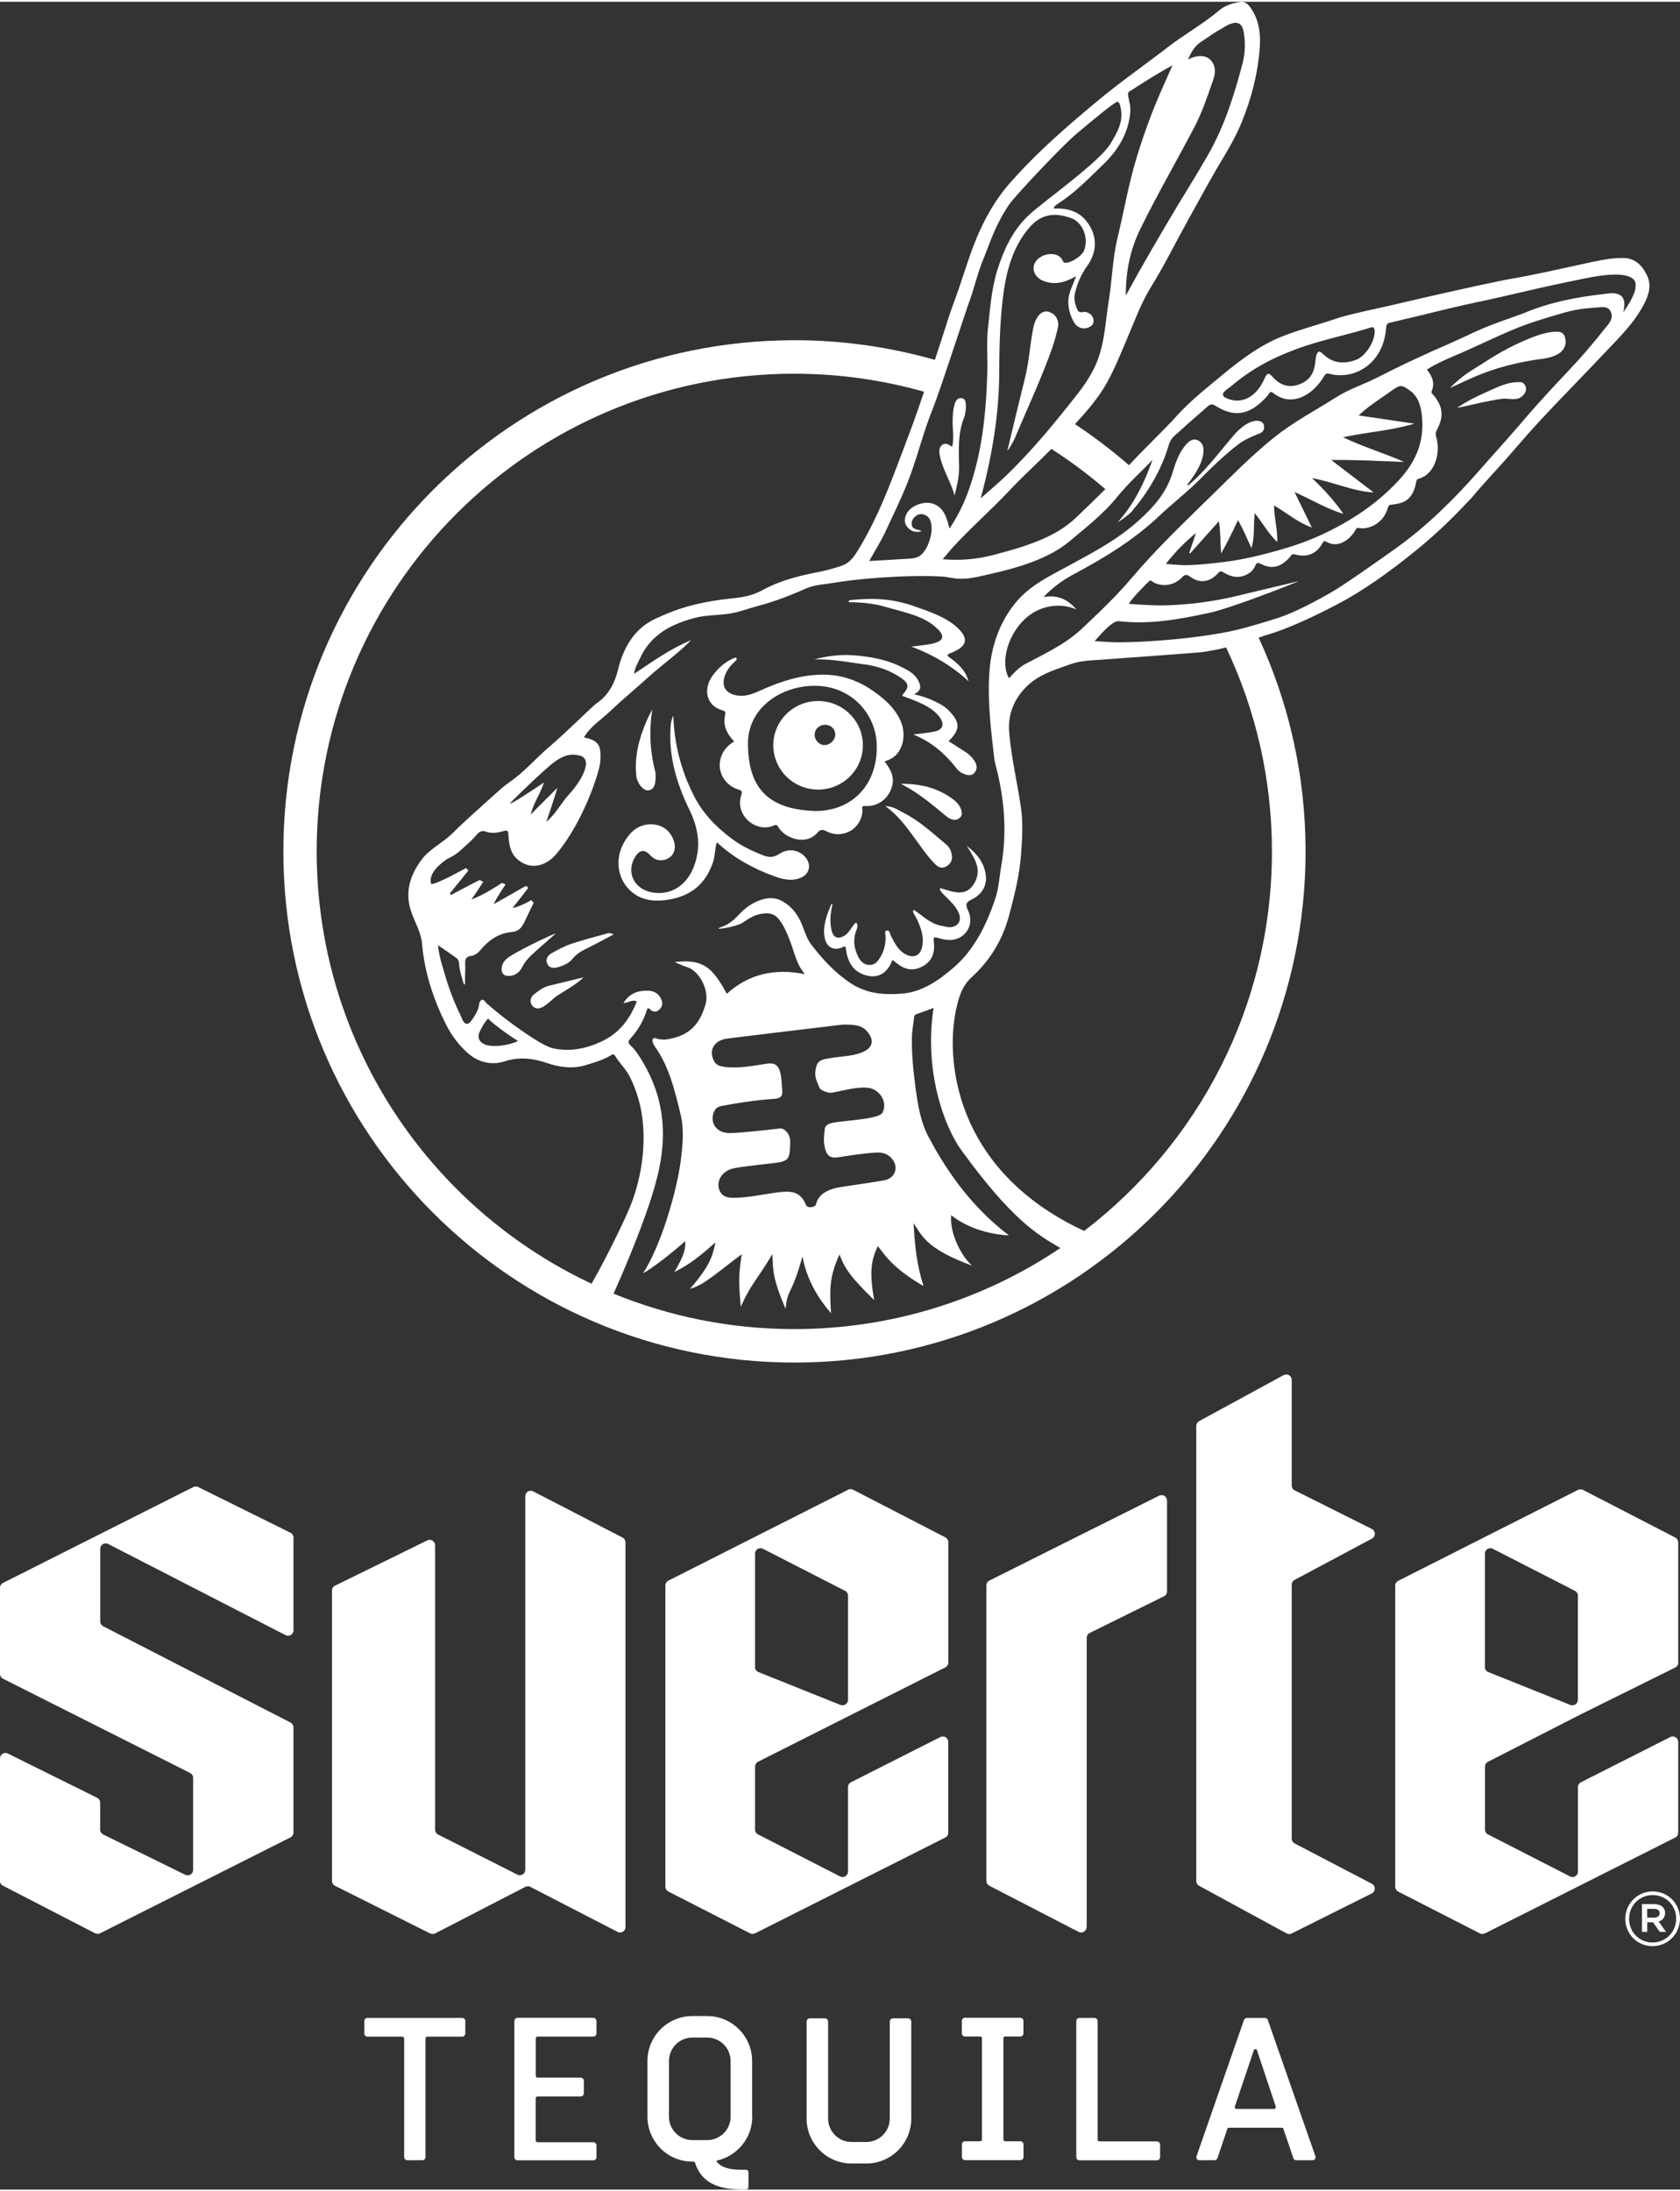 <svg xmlns="http://www.w3.org/2000/svg" id="uuid-87b81c39-7108-4e02-aa34-1cf66b302e4f" width="2.86in" height="3.73in" viewBox="0 0 206.26 268.57"><rect x="0" y="0" width="206.26" height="268.57" fill="#333333" stroke="none"/><defs><style>.uuid-8033bf45-9496-4ec6-9157-28a8ac3e1499{fill:#fff;stroke-width:0px;}</style></defs><path class="uuid-8033bf45-9496-4ec6-9157-28a8ac3e1499" d="M65.61,121.8c-.42.32-.65.87-.31,1.37.34.5.87.51,1.38.21.3-.17.97-.72,1.29-1.03.56-.53,2.71-1.58,3.67-2.59-1.54.37-2.89.71-4.24,1.03-.69.17-1.24.59-1.78,1.01"></path><path class="uuid-8033bf45-9496-4ec6-9157-28a8ac3e1499" d="M105.86,99.15c0-.3-.05-.45.35-.42,1.54.11,2.84-.88,3.28-2.31.4-1.27-.17-2.22-.89-3.16.3-.12.56-.21.8-.34,1.5-.81,1.97-3.06,1.08-4.84-.76-1.53-1.99-2.58-3.33-3.51-1.95-1.35-4.1-2.05-6.51-1.96-2.47.08-4.75.82-6.98,1.8-1,.44-1.98.94-3.16.75-1.45-.24-2-1.19-1.46-2.55.29-.75.8-1.28,1.35-1.77.15-.14,0-.39-.19-.31-1.07.44-1.94,1.16-2.65,2.11-1.35,1.81-.76,3.8,1.11,4.33.24.07.47.15.38.51-.34,1.31.19,2.36,1.06,3.29,0,.03,0,.04,0,.06-2.56,1.5-2.24,5.03.65,5.91.34.1.38.28.27.62-.87,2.58,1.89,4.71,3.97,3.77.39-.18.45,0,.61.25.77,1.29,3.35,2.27,4.76.62.4-.46.68-.39,1.15-.15,2.06,1.03,4.38-.41,4.38-2.7M99.75,99.32c-5.71-.26-7.89-3.1-7.92-8.21-.03-4.62,4.38-7.31,8.58-7.13,4.21.18,7.13,3.48,7.23,7.23.14,5.28-3.44,8.32-7.9,8.12"></path><path class="uuid-8033bf45-9496-4ec6-9157-28a8ac3e1499" d="M118.69,103.6c.81,1.37,1.89,2.71,1.03,4.42-1.01,2.01-2.69,1.25-4.29.78-.33.49,1.78,1.64,2.35,3.23.23.86-.14,1.45-1.04,1.57-.3.04-.9-.12-1.21-.18-1.33-.25-2.24-1.21-3.31-1.94-.36.14.18.77.34,1.11.53,1.13.94,2.29.62,3.57-.23.87-.93,1.22-1.74.89-1.08-.44-1.54-1.38-2.03-2.32-.14-.27-.16-.79-.54-.71-.35.06-.13.53-.14.79,0,.88-.19,1.72-.64,2.46-.29.48-.63.99-1.34.97-.71-.02-1.11-.46-1.39-1.02-.47-.94-.64-1.92-.32-2.97.11-.35.38-.73.11-1.19-.26-.1-.79,1.14-1.39,1.53-.89.57-1.47.33-1.69-.7-.22-1.01-.09-1.98.1-2.96.1-.15.01-.17-.11-.15-.5,1.23-1.01,2.45-.86,3.83.11.99.7,1.97,2.06,1.54.17-.05.31-.25.57-.13.15,1.69.82,3.11,2.64,3.53,1.55.36,2.56-.48,3.1-1.94.24.19.42.32.59.46,1.01.83,2.09.94,3.22.28,1.09-.64,1.41-1.69,1.28-2.85-.07-.62-.13-.77.59-.55,1.11.34,2.29.38,3.18-.53.81-.84.88-1.93.39-2.93-.36-.74-.14-.98.5-1.3,1.19-.59,1.87-1.62,1.71-2.96-.19-1.56-1.13-2.7-2.34-3.61"></path><path class="uuid-8033bf45-9496-4ec6-9157-28a8ac3e1499" d="M202.19,33.58c-.59-1.31-1.53-2.07-2.75-2.12-1.28-.05-2.55.19-3.81.45-3.61.77-7.21,1.63-10.84,2.23-2.51.52-4.46.94-6.94,1.5-2.38.54-4.44,1-7.12,1.64-2.36.54-4.06.86-6.2,1.46-2.26.78-4.56,1.37-6.8,2.22-2.87,1.07-5.43,2.99-7.87,5.03-1.83,1.52-3.71,2.99-5.37,4.83-1.78,1.97-3.71,3.74-5.51,5.68-.12.13-.25.26-.37.39-2.1-1.82-4.31-3.51-6.63-5.04,1.46-1.59,2.89-3.22,3.94-5.12.96-1.73,1.69-3.58,2.47-5.4.92-2.15,1.71-4.37,2.95-6.36,1.65-2.67,3.03-5.49,4.55-8.22,1.16-2.07,2.27-4.16,3.47-6.21,1.09-1.85,2.24-3.67,3.05-5.66,1.22-2.97,2.03-6.05,2.26-9.28.12-1.77-.11-3.41-1.14-4.88-.28-.4-.67-.76-1.16-.7-.96.12-1.92.39-2.66,1.02-1.99,1.69-4.29,2.95-6.34,4.54-2.76,2.13-5.62,4.12-8.31,6.34-3.95,3.27-7.84,6.62-11.21,10.5-1.47,1.69-2.61,3.62-3.54,5.65-1.07,2.32-1.78,4.79-2.61,7.2-.43,1.27-.94,2.54-1.34,3.81-.51,1.63-1.04,3.26-1.58,4.88-5.48-1.56-11.26-2.41-17.24-2.41-34.66,0-62.75,28.1-62.75,62.75s28.1,62.75,62.75,62.75,62.75-28.1,62.75-62.75c0-9.37-2.07-18.26-5.76-26.24.27-.09.54-.18.83-.28,3.57-1,8.55-3.63,10.12-4.52,3.02-1.72,6.31-4.19,9.04-6.46,2.12-1.77,3.97-3.58,6.09-5.83,1.78-2.13,3.7-4.09,5.5-6.21,3.44-4.05,7.18-7.69,10.77-11.52,1.81-1.93,3.74-3.71,5.03-6.26.56-1.1.85-2.2.3-3.4M150.96,47.35c2.69-2.29,5.23-3.63,8.38-4.78,2.95-1.07,5.99-1.65,8.95-2.58.34-.1.47.02.48.46.03,1.21-1,2.87-2.11,3.44-3.27,1.31-4.35-1.13-4.71-.94-.84.3.15,2.76-2.05,3.85-1.32.66-2.62.46-3.67-.77-.52-.6-.71-.39-.98.23-1.08,2.44-2.91,3.11-4.51,2.47-.25-.1-.55-.2-.6-.51-.05-.3.65-.74.82-.89M129.08,54.89c2.33,1.49,4.54,3.14,6.63,4.94-1.2,1.19-2.42,2.37-3.64,3.53-2.52,2.4-6.16,3.52-10.07,4.54-2.03.53-4.04.73-6.26.53.52-.6.94-1.13,1.4-1.63,2.2-2.37,4.64-4.51,6.86-6.87,1.64-1.74,3.41-3.34,5.09-5.04M147.7,4.76c1.42-.94,1.11-.8,2.41-1.54.27-.15.51-.32.79-.44,1.04-.43,1.59-.16,1.79.93.23,1.29.19,2.62-.14,3.87-1.05,3.97-2.19,7.56-4.12,11.01-1.2,2.14-2.52,4.21-3.78,6.31-2.16,3.62-4.3,7.24-6.43,11.18-.01-3.04.55-5.67,1.79-8.21,2.07-4.22,4.43-8.28,6.61-12.44.99-1.88,1.65-3.9,2.35-5.9.3-.86.29-1.82-.45-2.48-.64-.57-1.78-.46-2.67.04.42-.87.74-1.67,1.84-2.33M138.75,10.96c1.69-1.09,3.38-2.17,5.2-3.16-.49,1.11-.98,2.21-1.47,3.32-1.15,2.62-2.1,5.3-2.94,8.03-.99,3.25-1.55,6.6-2.35,9.89-.6,2.49-.65,5.1-1.06,7.63-.46,2.83-.5,5.76-1.85,8.41-.52,1.02-1.13,1.96-1.82,2.85-2.84,3.62-5.73,7.18-9.07,10.37-.94.89-1.93,1.72-2.99,2.66,1.4-5.17,2.26-10.29,2.28-15.5.01-2.85.07-5.71.38-8.53.35-3.22,1.02-6.42,3.19-9.07,1.58-1.92,3.35-1.99,5.29-1.29,1.45.53,2.17,2.59,1.53,4.01-.29.66-1.59,1.51-2.3,1.46-.24-.02-.3-.3-.4-.45-.7-1.1-2.97-.65-3.4.67-.26.8.21,1.66,1.14,2.01,1.28.47,2.39.33,4-.58-.4,1.16-.99,2.09-.95,3.25.03.89.28,1.68.71,2.43.36.63,1.14.91,1.77.61.35-.16.62-.32.63-.88-.08-.54-.4-.87-.94-1.01-.35-.08-.8.23-1.04-.26-.32-.63-.48-1.44-.3-2.13.32-1.2.73-2.2,1.46-3.22,1.33-1.85,1.31-3.89-.14-5.64-.99-1.19-2.38-1.51-3.87-1.46-.22,0,.12-.39.35-.53,2.2-1.4,3.76-3.05,5.63-4.85,1.84-1.77,3.12-3.84,3.35-6.46.05-.65-.12-1.26-.24-1.88-.06-.31-.07-.54.21-.72M118.98,36.89c.62-1.7,1.01-3.49,1.69-5.15.96-2.33,1.43-4.16,3.22-6.84.72-1.07,6.66-7.36,8.34-8.75,1.44-1.2,4.74-3.99,5-3.87.25.12.29.44.35.72.4,1.7-.44,3.08-1.24,4.42-1.31,2.2-7.83,6.8-9.86,8.62-2.07,1.85-3.24,4.35-4.04,6.92-.72,2.34-.89,4.78-1.15,7.19-.18,1.72-.03,3.49-.07,5.23-.15,5.16-.65,10.27-2.5,15.15-.54,1.41-1.23,2.76-2.15,4.15-.35-1.35-.64-2.57-2.01-3.06-1.05-.37-2.65.19-3.21,1.15-.32.56-.39,1.19.04,1.71.42.5.99.74,1.76.51-.48-.28-1.11-.13-1.21-.79-.07-.47.16-.79.5-1.07.49-.43,1.34-.24,1.69.37.7,1.22-.18,4.14-1.48,4.67-.59.23-1.3.2-1.96.25-1.29.09-2.59.15-3.97.23.69-1.25,1.44-2.42,2.02-3.67.86-1.87,1.77-3.71,2.55-5.62,1.25-3.06,1.97-6.29,3.21-9.35.87-2.13,4.03-11.91,4.47-13.11M38.88,104.3c0-32.38,26.25-58.64,58.64-58.64,5.52,0,10.86.78,15.93,2.21-.1.28-.19.57-.29.85-.75,2.27-1.6,4.5-2.45,6.74-1.45,3.87-2.91,7.73-5.03,11.29-.58.97-1.13,2.04-2.26,2.45-1.1.4-2.26.68-3.42.9-2.25.45-4.45,1.05-6.47,2.17-1.19.66-2.51.86-3.81.99-2.82.29-5.55.85-8.15,1.99-.68.3-1.28.52-2,.98-2,1.27-3.14,3.43-3.69,5.76-.42,1.73-1.23,3.21-2.7,4.18-.19.08-3.86,3.7-5.66,5.22-1.71,1.44-3.15,3.18-5.02,4.45-.59.4-1.13.89-1.66,1.37-1.77,1.6-3.57,3.16-5.26,4.84-1.21,1.21-2.84,1.92-3.86,3.32-1.42,1.93-2.05,4.01-1.21,6.41.45,1.28,1.19,2.46,1.31,3.89.3,3.49,1.38,6.76,2.95,9.9.68,1.35,1.58,2.52,2.64,3.47,1.22,1.1,2.88,1.58,4.55,1.03,1.79-.58,3.45-.38,5.2.21,1.53.52,3.15.75,4.81.24,1-.31,2.01-.59,2.92-1.13.22-.12.43-.32.63.01.54.9,1.34,1.63,1.81,2.58,1.11,2.23,1.63,4.55,1.68,7.08.05,2.8-.43,5.44-1.33,8.03-.59,1.7-3.15,6.97-5.05,10.28-19.94-9.36-33.75-29.61-33.75-53.1M68.38,96.53c-.96,1.02-2.07,2.04-3.21,3.25.31-1.45,1.15-2.47,1.61-3.94-1.49,1.01-4.21,2.82-4.17,2.55.78-.81,4.35-4.28,5.49-5.09.92-.66,1.79-1.07,3.05-.77,1.76.42.24,3.11-1.28,4.76-1,1.08-1.51,2.27-2.8,3.39.52-1.51,1.39-4.1,1.31-4.15M58.78,126.76c.05-.28.7-1.55,1.15-1.94.51.59,2.74,2.21,3.67,2.75-1.08.55-3.39.91-4.32.3-.41-.27-.6-.61-.5-1.11M156.16,104.3c0,19-9.04,35.87-23.05,46.59-15.98-7.4-17.23-21.25-15.6-27.74.33-1.33.73-2.44,1.79-3.41,2.24-2.04,3.78-4.57,4.57-7.51.65-2.42,1.27-4.85,1.47-7.37.16-2.02.29-4.06-.01-6.06-.45-3.05-1.18-6.06-1.43-9.14-.15-1.84.37-3.49,1.53-4.93,1.68-2.09,3.93-2.65,5.88-3.37,1.49-.55,3.04-.51,4.58-.64,2.62-.21,9.54-.68,11.68-.88,1.03-.14,1.99-.33,2.96-.58,3.6,7.59,5.63,16.07,5.63,25.04M197.18,39.93c-1.66,2.13-3.06,3.72-4.69,5.45-2.09,2.22-3.92,4.18-5.94,6.58-1.69,1.96-3.19,3.59-4.77,5.4-3.18,3.64-6.56,6.97-10.33,9.68-.95.68-6.23,4.44-7.99,5.45-1.83,1.05-3.55,1.96-5.54,2.79-1.68.62-3.4,1.1-5.11,1.58-4.81,1.35-14.15,1.96-16.95,1.72-.46-.03-.93-.06-1.47-.09.45-.46,2.1-2.56,2.99-2.45,3.73.44,7.41-.23,11.07-1.02,2.94-.63,11.32-3.99,10.99-3.89-1.88.43-5.88,1.41-7.76,1.85-2.79.66-5.61,1.02-8.45,1.11-1.53.05-3.04-.07-4.64-.18.35-.65,1.96-2.27,2.48-2.77.16-.19.26-.06.4.03,1.07.72,2.68.53,3.63-.49.35-.38.58-.43,1.01-.11,1.18.88,2.41.7,3.45-.44.24-.27.37-.26.65-.08,1.09.67,2.2.8,3.31-.02.28-.21.46-.51.61-.83.15-.34.33-.38.59-.23,1.4.75,2.57.47,3.7-.87.14-.17.19-.36.51-.27,1.37.38,2.62.13,3.48-1.44.12-.21.24-.22.44-.1,1.41.84,2.9-.24,3.56-1.44.13-.23.19-.3.45-.25,1.12.22,2.98-.48,3.54-2.51.1-.37.34-.34.52-.36,1.49-.17,2.57-.6,2.96-2.83.06-.3.21-.33.36-.37,1.87-.54,2.7-3.06,2.08-5.17-.09-.3-.07-.48.08-.78.89-1.67.77-2.86-.4-4.29-.12-.15-.33-.26-.22-.52.43-1.06,0-1.84-.59-2.63,1.37-.86,2.8-1.42,4.2-2.03,2.15-.94,4.26-1.98,6.42-2.88,1.83-.76,3.7-1.34,5.58-1.88,1.58-.46,2.4-.65,4.29-.79.88-.04,1.76-.31,2.09.52.34.84-.22,1.39-.6,1.88M146.1,67.74c1.14-1.28,2.28-2.55,3.55-3.97.22,1.41.16,2.58.27,3.96.8-1.41,1.43-2.72,2.07-4.09.64,1.1,1.11,2.25,1.66,3.44.42-1.4.22-2.81.4-4.3.97,1.18,1.65,2.51,2.77,3.54.03-1.61-.39-2.98-.4-4.49,1.56.91,2.95,2.12,4.64,2.71-.68-1.4-1.36-2.8-2.12-4.35,2.06.91,3.94,2.06,5.99,2.67-1.1-1.6-2.37-2.98-3.84-4.38,2.6.45,4.91,1.6,7.56,1.76-1.79-1.37-3.43-2.63-5.21-3.99,3.07-.03,6,.13,8.95.24-2.43-1.08-4.95-1.81-7.5-3.03,3.02-.65,5.91-.81,8.76-1.67-2.23-.33-4.46-.66-6.84-1.01,1.03-.98,2.04-1.63,3.02-2.32.21-.15.42-.29.63-.44,1.49-1.05,1.51-1.1,2.67-.27.97.7,1.34,1.85,1.46,3.22.3,3.25-.93,5.66-2.79,7.7-1.78,1.95-3.78,3.52-5.93,4.83-2.49,1.52-5.08,2.69-7.77,3.5-2.62.79-5.26,1.47-7.96,1.79-1.5.18-2.98.35-4.48.37-.79.02-1.58-.09-2.53-.15,1.18-1.51,2.37-2.7,3.7-3.8-.27.82-.55,1.63-.82,2.45.04.03.08.06.12.09M200.79,35.21c-.23,1.12-1.08,2.27-1.48,2.9-.05-.16.99-2.8-2.2-2.26-3.43.39-6.84,1.01-10.13,2.42-1.96.7-3.25,1.14-4.85,1.79-1.76.78-2.8,1.3-4.17,1.9-3.02,1.31-5.93,2.66-8.89,4.18-1.64.84-3.4,1.38-4.97,2.38-2.55,1.62-5.21,3-7.64,4.94-2.74,2.19-5.24,4.74-7.79,7.23-3.29,3.23-6.64,6.4-9.68,9.99-1.92,2.27-4.01,4.25-6.11,6.23-1.95,1.85-4.21,2.92-6.95,4.36-.82.43-1.44,1.1-2.05,1.78-.88-1.5-.54-4.24,1.24-6.51,1.94-2.46,4.92-2.88,7.03-1.94-1.07-1.26-2.34-1.83-4.04-1.52,1.21-1.25,2.38-2.09,3.66-2.77,3.7-1.98,7.33-4.15,10.54-7.18,1.64-1.55,3.41-2.9,5.01-4.51,1.46-1.48,2.94-2.91,4.54-4.16.75-.59,1.56-.97,2.39-1.31.45-.18,1.02-.28.94-1.09-.06-.53-.7-.75-1.34-.56-1.32.38-2.21,1.5-3.12,2.6-1.46,1.76-2.91,3.6-4.6,5.06-.09.09-.18.28-.36.13.78-1.09,1.62-2.13,1.92-3.58.15-.73.09-1.4-.44-1.77-.47-.33-1-.25-1.47.24-.88.91-1.37,2.12-1.74,3.37-.77,2.69-2.39,4.46-4.18,6.08-2.6,2.37-5.56,3.91-8.5,5.52-2.26,1.25-4.99,2.43-6.89,4.89-1.92,2.48-2.84,5.39-3.02,8.54-.2,3.47.22,6.89.62,10.32.05.43.18.86.29,1.29.98,3.92,1.27,7.86.57,11.88-.24,1.35-.3,2.74-.74,4.05-1.08,3.19-2.54,6.22-5.12,8.45-1.8,1.55-3.84,2.99-6.32,3.19-2.15.17-4.26.04-6.23-1.23-1.96-1.27-3.46-2.92-4.86-4.71-.77-.97-.96-2.22-1.55-3.28-.55-1.01-1.35-1.81-2.35-2.27-.89-.4-1.89-.24-2.81.16-.9.39-1.65,1-2.31,1.71-.63.69-1.35,1.23-2.24,1.5-.05.05-.17.09-.18.13-.03.12,2.28-.25,2.98-.73.7-.48,1.41-.95,2.29-1.08,1.2-.19,1.83.1,2.48,1.15.57.92.94,1.92,1.29,2.93.37,1.08.63,2.21,1.55,3.33-3.78-.76-6.91.01-9.58,2.41-1.86-3.48-3.09-4.25-6.42-3.9.61.25,1.06.48,1.53.62,1.49.44,2.78,2.81,2.29,4.54-.8,2.82-2.31,4.02-5.02,4.37-.19.02-.39-.05-.58-.04-.31.02-.71-.36-.9,0-.1.2.1.65.28.9,1.77,2.49,2.44,5.41,3.14,8.29.46,1.86.27,3.8.03,5.7-.45,3.49-2.27,10.11-4.62,13.83,1.19-.67,3.49-2.45,5.17-3.95.04.92-.07,1.65-1.35,3.82.98-.58,1.93-.85,5.06-3.67-.31,1.27-.34,2.53-3.12,5.7,1.69-.39,3.7-2.31,6.34-4.23-.29,2.1-.46,2.93-.11,6.44,1.21-2.74,1.83-3.07,3.89-6.47.03,2.15.13,3.25,1.61,6.73.25-2.58.67-1.43,2.07-6.43.57,3.04,2.07,5.3,3.5,6.96-.14-2.77-.27-4.36,1.05-7.21.67,1.81,1.45,2.85,4.25,5.6-.58-3.33-.4-4.9.46-6.63,1.08,1.46,2.1,2.85,5.6,4.91-.82-2.64-1.03-4.6-1.22-7.72,1.02,1.44,1.36,3.06,7.19,5.22-1.35-1.19-2.78-4.01-2.57-6.2,3.08,2.44,7.08,2.47,7.08,2.47-5.07-3.84-8.05-8.69-9.84-12.04-.99-1.86-1.33-3.92-1.61-6.02-.28-2.11-.5-4.21-.45-6.34.02-.81.19-1.59.27-2.39.03-.29.2-.34.43-.41.63-.21,1.24-.45,1.96-.72-1.21,7.71,1.31,14.59,3.4,17.46,6.24,8.59,9.35,10.38,12.17,12.02-9.34,6.28-20.59,9.95-32.69,9.95-7.85,0-15.33-1.55-22.17-4.35,2.14-4.81,4.65-10.95,5.56-15.17,1.04-4.8.5-9.16-2.01-13.33-.43-.72-.86-1.42-1.48-1.98-.33-.3-.29-.51-.01-.82.91-1.01,1.6-2.16,2.01-3.47.07-.22.15-.38.38-.15.41.4.84.41,1.22,0,.42-.44.37-.93.07-1.44-.31-.53-.83-.79-1.37-.82-1.27-.08-2.4.26-3.16,1.51.59-.01,1.07-.49,1.64-.2-.85,2.18-2.17,3.93-4.4,4.95-1.93.88-3.89,1.25-5.94.79-1.42-.31-5.83-3.49-8.09-5.5-.19-.17-.33-.56-.63-.42-.26.13-.31.51-.34.8-.04.44-.93,2.01-1.33,2.11-.52.12-.69-.56-.87-.94-.78-1.58-1.41-3.22-1.91-4.92-.35-1.2-.77-2.39-.9-3.78.82.57,1.56,1.06,2.28,1.59.25.18.32.5.32.81.02.67.58,2.42.62,2.49.08-.17.16-.24.1-.42-.02-.57.07-1.64.02-2.22-.04-.42.08-.86.69-.92.51-.05.91-.4,1.24-.79,1-1.18,2.19-2.01,3.78-2.15.78-.06,1.23-.5,1.54-1.19.36-.78.76-1.55,1.13-2.33.02-.03.04-.04.04-.04l-.29-.36s-1.4.82-2.32.97c.68-.83,1.95-2.49,1.95-2.49l-.31-.22s-2.55,1.44-3.95,2.24c.47-1.02,1.47-2.43,1.47-2.43l-.46-.18s-2.27,1.54-3.75,2.03c.46-.61,1.46-2.17,1.46-2.17l-.45-.22s-2.42,1.24-3.53,1.85c-.04-.07-.07-.14-.11-.21.73-.91,2.27-2.81,2.27-2.81l-.3-.3s-3.4,1.92-4.26,1.98c-.35-1.04.56-2.1,1.79-2.99.15-.08.3-.18.46-.25.94-.43,1.63-1.19,2.39-1.86.37-.33.71-.7,1.04-1.08.28-.31.62-.41.97-.28.78.29,1.52.15,2.28-.07.36-.1.5-.06.53.41.08,1.1.18,2.24,1.08,3.04,1.45,1.31,3.42,1.06,4.86-.68,1.54-1.86,2.7-3.97,3.67-6.17.62-1.41,1.16-2.85,1.54-4.34.17-.66.19-1.32.14-1.98-.08-1.04-.63-1.49-2.01-1.76.79-1.37,2.13-2.17,3.22-3.22,1.48-1.41,3.05-2.7,4.57-4.07,1.07-.98,2.24-1.88,3.36-2.82.69-.58,1.37-1.17,1.99-1.82-2.5,1.01-4.66,2.59-6.98,4.12.1-.78.45-1.31.71-1.87,1.32-2.94,3.86-4.24,6.78-5,1.25-.33,2.54-.31,3.82-.46,1.32-.14,2.59-.65,3.89-1,2-.53,3.93-1.26,5.82-2.11,1.13-.51,2.4-.54,3.61-.75,2.46-.43,8.47-1,13.22-.75.53.03,1.15.2,1.82.26,1.46.09,2.64-.26,4.04-.57,3.7-.83,7.29-1.95,9.75-4.02,2.03-1.71,4.13-3.32,5.88-5.48,1.33-1.65,2.88-2.99,4.31-4.53-1.01,2.86-2.3,5.5-4.24,7.62.05.05,1.28-.78,1.77-1.36,1.95-2.34,3.56-4.97,4.49-8.15.24-.82.9-1.22,1.42-1.71,1.06-1,2.18-1.91,3.26-2.89.35-.32.59-.41,1.03-.13,2.4,1.52,4.28,1.11,6.37-1.21.19-.21.28-.71.72-.36,2.34,1.86,4.95.13,6.22-2.03.21-.36.34-.42.72-.32,2.97.77,6.56-1.18,6.91-5.57.03-.39.09-.65.47-.71,2.53-.59,4.74-1.13,7.11-1.71,2.28-.56,4.45-.97,6.86-1.53,2.63-.61,5.26-1.23,7.9-1.77,2.21-.45,6.11-1.42,7.71-.55.52.28.69.63.55,1.32M96.65,138.82c-.26-.34-.54-.55-.97-.5-.96.12-5.06.58-6.15.56-1.56-.04-2.4-1.23-1.9-2.54.17-.43.44-.7.95-.79,2.17-.41,4.34-.73,6.54-.88.72-.05,1-.34.92-1.04-.08-.71-.06-1.45-.23-2.13-.25-1.02-.72-1.29-1.75-1.13-1.69.26-3.37.6-5.1.38-.53-.07-1.01-.17-1.3-.72-.69-1.31,0-2.53,1.59-2.75,1.12-.15,13.15-1.6,14.23-1.72,1.54,0,2.38.06,3.09.97.88,1.13.44,2.03-.91,2.51-1.18.42-2.42.41-3.61.62-.74.13-1.61.13-1.84,1.08-.27,1.12-.06,1.5.45,2.68.35.31,1.04.57,1.46.5,1.46-.24,2.88-.73,4.39-.61,1.51.13,2.52,1.84,1.83,3.07-.47.84-4.88.94-6.26,1.27-.44.11-.78.34-.82.7-.11.93-.21,1.86.15,2.78.38.96,1.18.77,1.89.66,1.44-.22,2.88-.45,4.34-.52.83-.04,1.52.23,2,.93.7,1.02.18,2.25-1.1,2.48-1.76.31-3.54.54-5.3.82-1.32.2-2.66.72-3.03,2.01.03.49-1.07.66-1.25.2-.72-1.8-2.01-1.75-3.67-1.53-1.69.23-3.36.61-5.08.64-.76.01-1.49-.04-1.86-.88-.47-1.05.21-2.3,1.47-2.67.99-.29,4.94-.64,5.88-.81.96-.18,1.22-.53,1.27-1.5.03-.74.2-1.48-.32-2.15"></path><path class="uuid-8033bf45-9496-4ec6-9157-28a8ac3e1499" d="M117.2,60.59c.32-1.25.59-2.44.55-3.69-.06-2.03-.14-4.07.67-6,.13-.48.39-2.01-.2-2.2-.64-.21-.91.29-1.04.78-.17.61-.21,1.25-.22,1.89-.03,1.07.21,2.15-.06,3.27-.38-.25-.77-.56-1.2-.26-.38.26-.41.7-.35,1.13.29,1.82,1.38,3.33,1.84,5.09"></path><path class="uuid-8033bf45-9496-4ec6-9157-28a8ac3e1499" d="M128.85,38.08c-.65-.21-1.2.08-1.64.9-.21.4-.3.83-.39,1.27-.38,1.99-.49,4.02-.99,5.99-.74,2.95-1.44,5.91-2.15,8.86.07.03.73-1.08.93-1.56,1.23-2.94,2.48-5.63,3.65-8.59.65-1.63,1.28-3.28,1.63-5.02.17-.82-.31-1.6-1.05-1.84"></path><path class="uuid-8033bf45-9496-4ec6-9157-28a8ac3e1499" d="M100.44,85.84c-3.04,0-5.5,2.43-5.5,5.43s2.46,5.44,5.5,5.44,5.5-2.43,5.5-5.44-2.46-5.43-5.5-5.43M101.21,91.25c-.61,0-1.2-.62-1.19-1.24,0-.73.55-1.25,1.33-1.25.67,0,1.2.54,1.2,1.2,0,.67-.65,1.3-1.33,1.28"></path><path class="uuid-8033bf45-9496-4ec6-9157-28a8ac3e1499" d="M106.1,81.33c1.59.22,3.11.71,4.45,1.62,1.08.73,1.11,1.17.27,2.1-.03.04-.03.1-.05.16,1.83.66,3.57,1.29,4.53,2.53.71.92.51,1.64-.62,1.86-.76.15-1.53.21-2.55.35,2.34.95,3.95,2.43,5.33,4.19.28.36.65.59,1.08.72.41.13.85.14,1.13-.25.29-.38.31-.81.07-1.25-.31-.54-.74-.97-1.26-1.3-.67-.44-1.34-.86-2.02-1.29,1.46-1.43,1.45-2.3.02-3.77-.56-.57-1.24-.9-1.95-1.23-.68-.32-1.39-.54-2.31-.76.98-.47.83-1.03.54-1.64-.44-.89-1.27-1.3-2.08-1.71-1.75-.88-3.63-1.23-5.57-1.41-1.75-.16-3.43.02-5.11.48,2.05-.06,4.06.33,6.08.61"></path><path class="uuid-8033bf45-9496-4ec6-9157-28a8ac3e1499" d="M117.87,100.15c.45-.37.16-1.33-.51-1.96-.04-.04-.08-.08-.12-.11-1.88-1.5-4.04-2.1-6.63-2.08.45.25.69.39.93.52,1.62.95,3.05,2.14,4.49,3.34.52.43,1.17.86,1.84.29"></path><path class="uuid-8033bf45-9496-4ec6-9157-28a8ac3e1499" d="M108.69,98.73c1.56,1.14,2.57,2.52,3.57,3.89.82,1.11,1.57,2.27,2.56,3.25.37.37.82.58,1.34.29.49-.28.77-.71.71-1.3-.05-.57-.29-1.09-.73-1.44-1.63-1.34-3.18-2.82-5.09-3.79-.68-.35-1.32-.85-2.37-.9"></path><path class="uuid-8033bf45-9496-4ec6-9157-28a8ac3e1499" d="M79.55,96.81c.66-.03.97-.6.94-1.77,0-.19,0-.39-.05-.58-.65-2.5-.76-5-.36-7.58-.25.49-.51.96-.72,1.46-.92,2.15-1.5,4.38-1.23,6.75.1.85.85,1.75,1.42,1.72"></path><path class="uuid-8033bf45-9496-4ec6-9157-28a8ac3e1499" d="M65.65,116.65c.84-.73,1.68-1.47,2.58-2.27-.2,0-3.82,1.69-5.46,2.7-.7.43-1.21.9-1.18,1.77.02.45.3.7.73.73.86.06,1.47-.42,1.82-1.12.37-.74.92-1.28,1.52-1.8"></path><path class="uuid-8033bf45-9496-4ec6-9157-28a8ac3e1499" d="M190.85,40.5c-1.33.11-2.59.61-3.82,1.15-2.65,1.14-4.21,2.27-6.71,3.83-.51.32-1.7,1.27-2.29,1.93,1.16-.53,2.19-1.03,3.24-1.47,2.33-.98,4.72-1.59,7.16-1.98.99-.16,2.01-.18,2.94-.77.66-.42.98-1.08.8-1.88-.18-.83-.74-.84-1.31-.79"></path><path class="uuid-8033bf45-9496-4ec6-9157-28a8ac3e1499" d="M186.18,46.7c-1.32.05-2.49.69-3.72,1.23-1.44.64-2.32,1.09-3.56,1.9.27.03,3.83-.9,5.59-1.1.7-.08,1.55.26,2.22-.18.62-.4.85-1.08.45-1.59-.26-.34-.64-.27-.98-.26"></path><path class="uuid-8033bf45-9496-4ec6-9157-28a8ac3e1499" d="M95.69,104.59c-.64.45-1.23.48-1.92.22-1.42-.54-2.78-1.2-4-2.12-1.95-1.46-3.58-3.18-4.67-5.4-1.51-3.05-2.33-6.25-2.43-9.64-.23.42-.3.85-.33,1.29-.28,3.67.74,7.05,2.32,10.29,1.13,2.33,1.46,4.66.46,7.1-.8,1.96-2.5,3.3-4.75,3.05-2.47-.27-3.63-2.48-2.33-4.5.53-.81,1.13-.84,1.79-.11.48.53,1.09.74,1.79.55.64-.18,1.08-.61,1.2-1.25.18-.96-.47-2.17-1.33-2.68-1.11-.67-2.9-.62-4.1.72-1.94,2.18-1.84,4.98-.31,6.69,1.2,1.34,2.75,1.69,4.52,1.49,2.97-.35,4.98-1.79,5.95-4.7.26-.78.2-1.59.46-2.41,2.05,1.9,4.39,3.19,6.91,4.12,1.07.4,2.22.72,3.39.24.95-.39,1.3-1.35.78-2.23-.7-1.16-2.24-1.52-3.39-.7"></path><path class="uuid-8033bf45-9496-4ec6-9157-28a8ac3e1499" d="M115.21,77.09c.81.86.59,1.43-.84,1.73-.76.15-1.55.22-2.49.34,2.8,1.03,5.19,2.53,7.03,4.25-.39-1.4-1.37-2.22-2.26-2.86-.25-.19-.58-.35.07-.6,2.01-.77,2.25-1.75.9-3.04-1.37-1.33-3.4-2.01-5.39-2.71-2.77-.98-5.25-1.03-7.99-.73,0,.05-.01.19-.03.24,1.67,0,3.2.19,4.39.54,2.49.74,4.97,1.12,6.6,2.84"></path><path class="uuid-8033bf45-9496-4ec6-9157-28a8ac3e1499" d="M74.67,114.34c-1.51.42-3.05.81-4.54,1.31-.84.28-1.63.71-2.41,1.15-.47.27-.79.74-.53,1.3.27.57.82.56,1.33.41.66-.19,1.32-.47,1.76-1.02.46-.55,1.01-.91,1.63-1.21,1.16-.56,2.28-1.19,3.42-1.79-.03-.06-.49-.2-.68-.15"></path><path class="uuid-8033bf45-9496-4ec6-9157-28a8ac3e1499" d="M202.89,238.69c-1.88,0-3.35-1.51-3.35-3.35s1.48-3.37,3.37-3.37,3.35,1.51,3.35,3.35-1.49,3.37-3.37,3.37M202.91,232.42c-1.65,0-2.9,1.31-2.9,2.92s1.24,2.9,2.88,2.9,2.9-1.31,2.9-2.92-1.24-2.9-2.88-2.9M203.63,235.65l.92,1.29h-.77l-.83-1.18h-.71v1.18h-.65v-3.41h1.52c.79,0,1.32.41,1.32,1.09,0,.56-.32.9-.79,1.04M203.08,234.11h-.85v1.08h.85c.42,0,.68-.21.68-.54,0-.35-.25-.54-.68-.54M0,230.68v-15.04c0-.49.52-.82.96-.6l10.97,5.44c.23.11.37.34.37.6v3.3c0,.25.14.49.37.6l10.08,4.95c.44.22.96-.11.96-.6v-11.3c0-.25-.14-.48-.37-.6L.37,205.86c-.22-.11-.37-.34-.37-.6v-10.56c0-.25.14-.48.37-.6l23.37-11.77c.19-.09.41-.09.6,0l11.32,5.61c.23.11.37.34.37.6v11.38c0,.5-.53.82-.97.59l-21.78-11.19c-.44-.23-.97.09-.97.59v8.92c0,.25.14.48.36.59l23,11.82c.22.11.36.34.36.59v12.91c0,.25-.14.48-.37.6l-23.37,11.77c-.19.1-.42.09-.61,0l-11.33-5.85c-.22-.11-.36-.34-.36-.59M76.79,236.35v-47.23c0-.25-.14-.48-.36-.59l-10.97-5.67c-.44-.23-.97.09-.97.59v45.86c0,.5-.52.82-.97.6l-9.73-4.92c-.22-.11-.37-.34-.37-.6v-34.91c0-.49-.52-.82-.96-.6l-11.33,5.56c-.23.11-.37.34-.37.6v35.64c0,.25.14.48.37.6l11.68,5.85c.19.1.42.09.61,0l11.08-5.72c.19-.1.42-.1.61,0l10.72,5.53c.44.23.97-.09.97-.59M92.68,237.13l23.37-11.77c.22-.11.37-.34.37-.6v-11.14c0-.5-.52-.82-.97-.6l-10.97,5.55c-.22.11-.37.34-.37.6v10.37c0,.5-.53.82-.97.59l-10.08-5.16c-.22-.11-.36-.34-.36-.59v-7.73c0-.25.14-.48.37-.6l22.99-11.58c.22-.11.37-.34.37-.6v-14.77c0-.25-.14-.48-.36-.59l-11.33-5.85c-.19-.1-.42-.1-.61,0l-22.07,11.16c-.22.11-.37.34-.37.6v36.97c0,.25.14.48.36.59l10.03,5.13c.19.1.41.1.6,0M92.7,204.41v-13.91c0-.5.53-.82.97-.59l10.08,5.16c.22.11.36.34.36.59v12.8c0,.47-.48.79-.92.62l-10.08-4.04c-.25-.1-.42-.35-.42-.62M133.42,236.35v-35.51c0-.25.14-.49.37-.6l9.12-4.5c.23-.11.37-.34.37-.6v-11.15c0-.5-.52-.82-.97-.6l-20.84,10.42c-.23.11-.37.34-.37.6v36.27c0,.25.14.48.36.59l10.97,5.67c.44.23.97-.09.97-.59M158.59,237.13l9.83-4.91c.49-.24.49-.94.01-1.19l-9.48-4.95c-.22-.11-.36-.34-.36-.59v-31.17c0-.25.13-.47.35-.59l9.5-5.07c.48-.25.47-.94-.02-1.19l-9.46-4.73c-.23-.11-.37-.34-.37-.6v-12.96c0-.51-.54-.83-.99-.59l-10.38,5.65c-.21.12-.35.34-.35.59v55.86c0,.24.13.47.35.59l10.75,5.85c.19.1.42.11.62,0M182.3,237.13l23.37-11.77c.22-.11.37-.34.37-.6v-11.14c0-.5-.52-.82-.97-.6l-10.97,5.55c-.22.11-.37.34-.37.6v10.37c0,.5-.53.82-.97.59l-10.08-5.16c-.22-.11-.36-.34-.36-.59v-7.73c0-.25.14-.48.36-.59l11.5-5.88,11.49-5.69c.23-.11.37-.34.37-.6v-14.77c0-.25-.14-.48-.36-.59l-11.33-5.85c-.19-.1-.42-.1-.61,0l-22.07,11.16c-.22.11-.37.34-.37.59v36.97c0,.25.14.48.36.59l10.03,5.13c.19.1.41.1.6,0M182.31,204.41v-13.91c0-.5.53-.82.97-.59l10.08,5.16c.22.11.36.34.36.59v12.8c0,.47-.48.79-.92.62l-10.08-4.04c-.25-.1-.42-.35-.42-.62"></path><path class="uuid-8033bf45-9496-4ec6-9157-28a8ac3e1499" d="M49.41,249.8h-4.29c-.21,0-.39-.17-.39-.39v-1.53c0-.21.17-.38.38-.38h11.64c.21,0,.38.17.38.38v1.53c0,.21-.17.39-.39.39h-4.28c-.12,0-.22.1-.22.22v14.56c0,.22-.18.39-.38.39h-1.85c-.21,0-.39-.17-.39-.39v-14.56c0-.12-.1-.22-.22-.22M63.15,247.88c0-.21.17-.39.39-.39h9.3c.21,0,.39.17.39.39v1.53c0,.21-.17.38-.38.38h-6.85c-.12,0-.22.1-.22.22v4.6c0,.12.1.22.22.22h5.29c.22,0,.39.18.39.39v1.53c0,.21-.17.39-.39.39h-5.3c-.12,0-.22.1-.22.22v5.18c0,.12.1.22.22.22h6.85c.21,0,.39.18.39.39v1.44c0,.22-.18.39-.39.39h-9.3c-.21,0-.39-.17-.39-.39v-16.69ZM118.09,263.04c0-.22.18-.4.39-.4h1.86c.12,0,.22-.1.22-.22v-12.42c0-.12-.1-.22-.22-.22h-1.86c-.21,0-.39-.17-.39-.39v-1.53c0-.21.18-.38.39-.38h6.78c.21,0,.39.17.39.39v1.53c0,.21-.17.38-.38.38h-1.86c-.12,0-.22.1-.22.22v12.42c0,.12.1.22.22.22h1.86c.21,0,.39.18.39.4v1.53c0,.22-.17.39-.39.39h-6.78c-.21,0-.39-.17-.39-.39v-1.53ZM132.14,247.88c0-.21.17-.38.39-.38h1.84c.21,0,.39.17.39.39v14.55c0,.12.1.22.22.22h7.06c.21,0,.39.18.39.4v1.53c0,.22-.17.39-.39.39h-9.51c-.21,0-.39-.17-.39-.39v-16.69ZM149.47,264.72l1.21-3.59c.03-.09.11-.15.21-.15h6.48c.09,0,.18.06.2.15l1.22,3.59c.05.15.19.25.34.25h2.03c.25,0,.42-.25.34-.48l-5.84-16.72c-.08-.22-.25-.27-.43-.27h-2.08c-.17,0-.35.06-.43.27l-5.82,16.72c-.08.24.09.48.34.48h1.88c.15,0,.29-.1.34-.25M154.33,251.48l2.3,6.9c.05.14-.06.29-.2.29h-4.62c-.15,0-.25-.15-.2-.29l2.32-6.9c.07-.2.34-.2.41,0M92.34,259.62v-6.83c0-3.05-2.47-5.52-5.52-5.52h-1.81c-3.05,0-5.52,2.47-5.52,5.52v6.83c0,3.05,2.47,5.52,5.52,5.52h.14c.08,0,.16.06.18.14.77,2.41,2.77,3.28,5.78,3.28h.49c.16,0,.29-.13.29-.29v-1.85c0-.16-.13-.28-.28-.28h-.49c-1.42,0-2.48-.21-3.12-.98-.05-.06-.01-.14.06-.16,2.46-.56,4.3-2.76,4.3-5.38M89.7,259.62c0,1.59-1.29,2.88-2.88,2.88h-1.81c-1.59,0-2.88-1.29-2.88-2.88v-6.83c0-1.59,1.29-2.88,2.88-2.88h1.81c1.59,0,2.88,1.29,2.88,2.88v6.83ZM111.88,259.85v-11.9c0-.22-.18-.4-.4-.4h-1.84c-.22,0-.4.18-.4.4v11.9c0,1.59-1.29,2.88-2.88,2.88h-1.81c-1.59,0-2.88-1.29-2.88-2.88v-11.9c0-.22-.18-.4-.4-.4h-1.84c-.22,0-.4.18-.4.4v11.9c0,3.05,2.47,5.52,5.52,5.52h1.81c3.05,0,5.52-2.47,5.52-5.52"></path></svg>